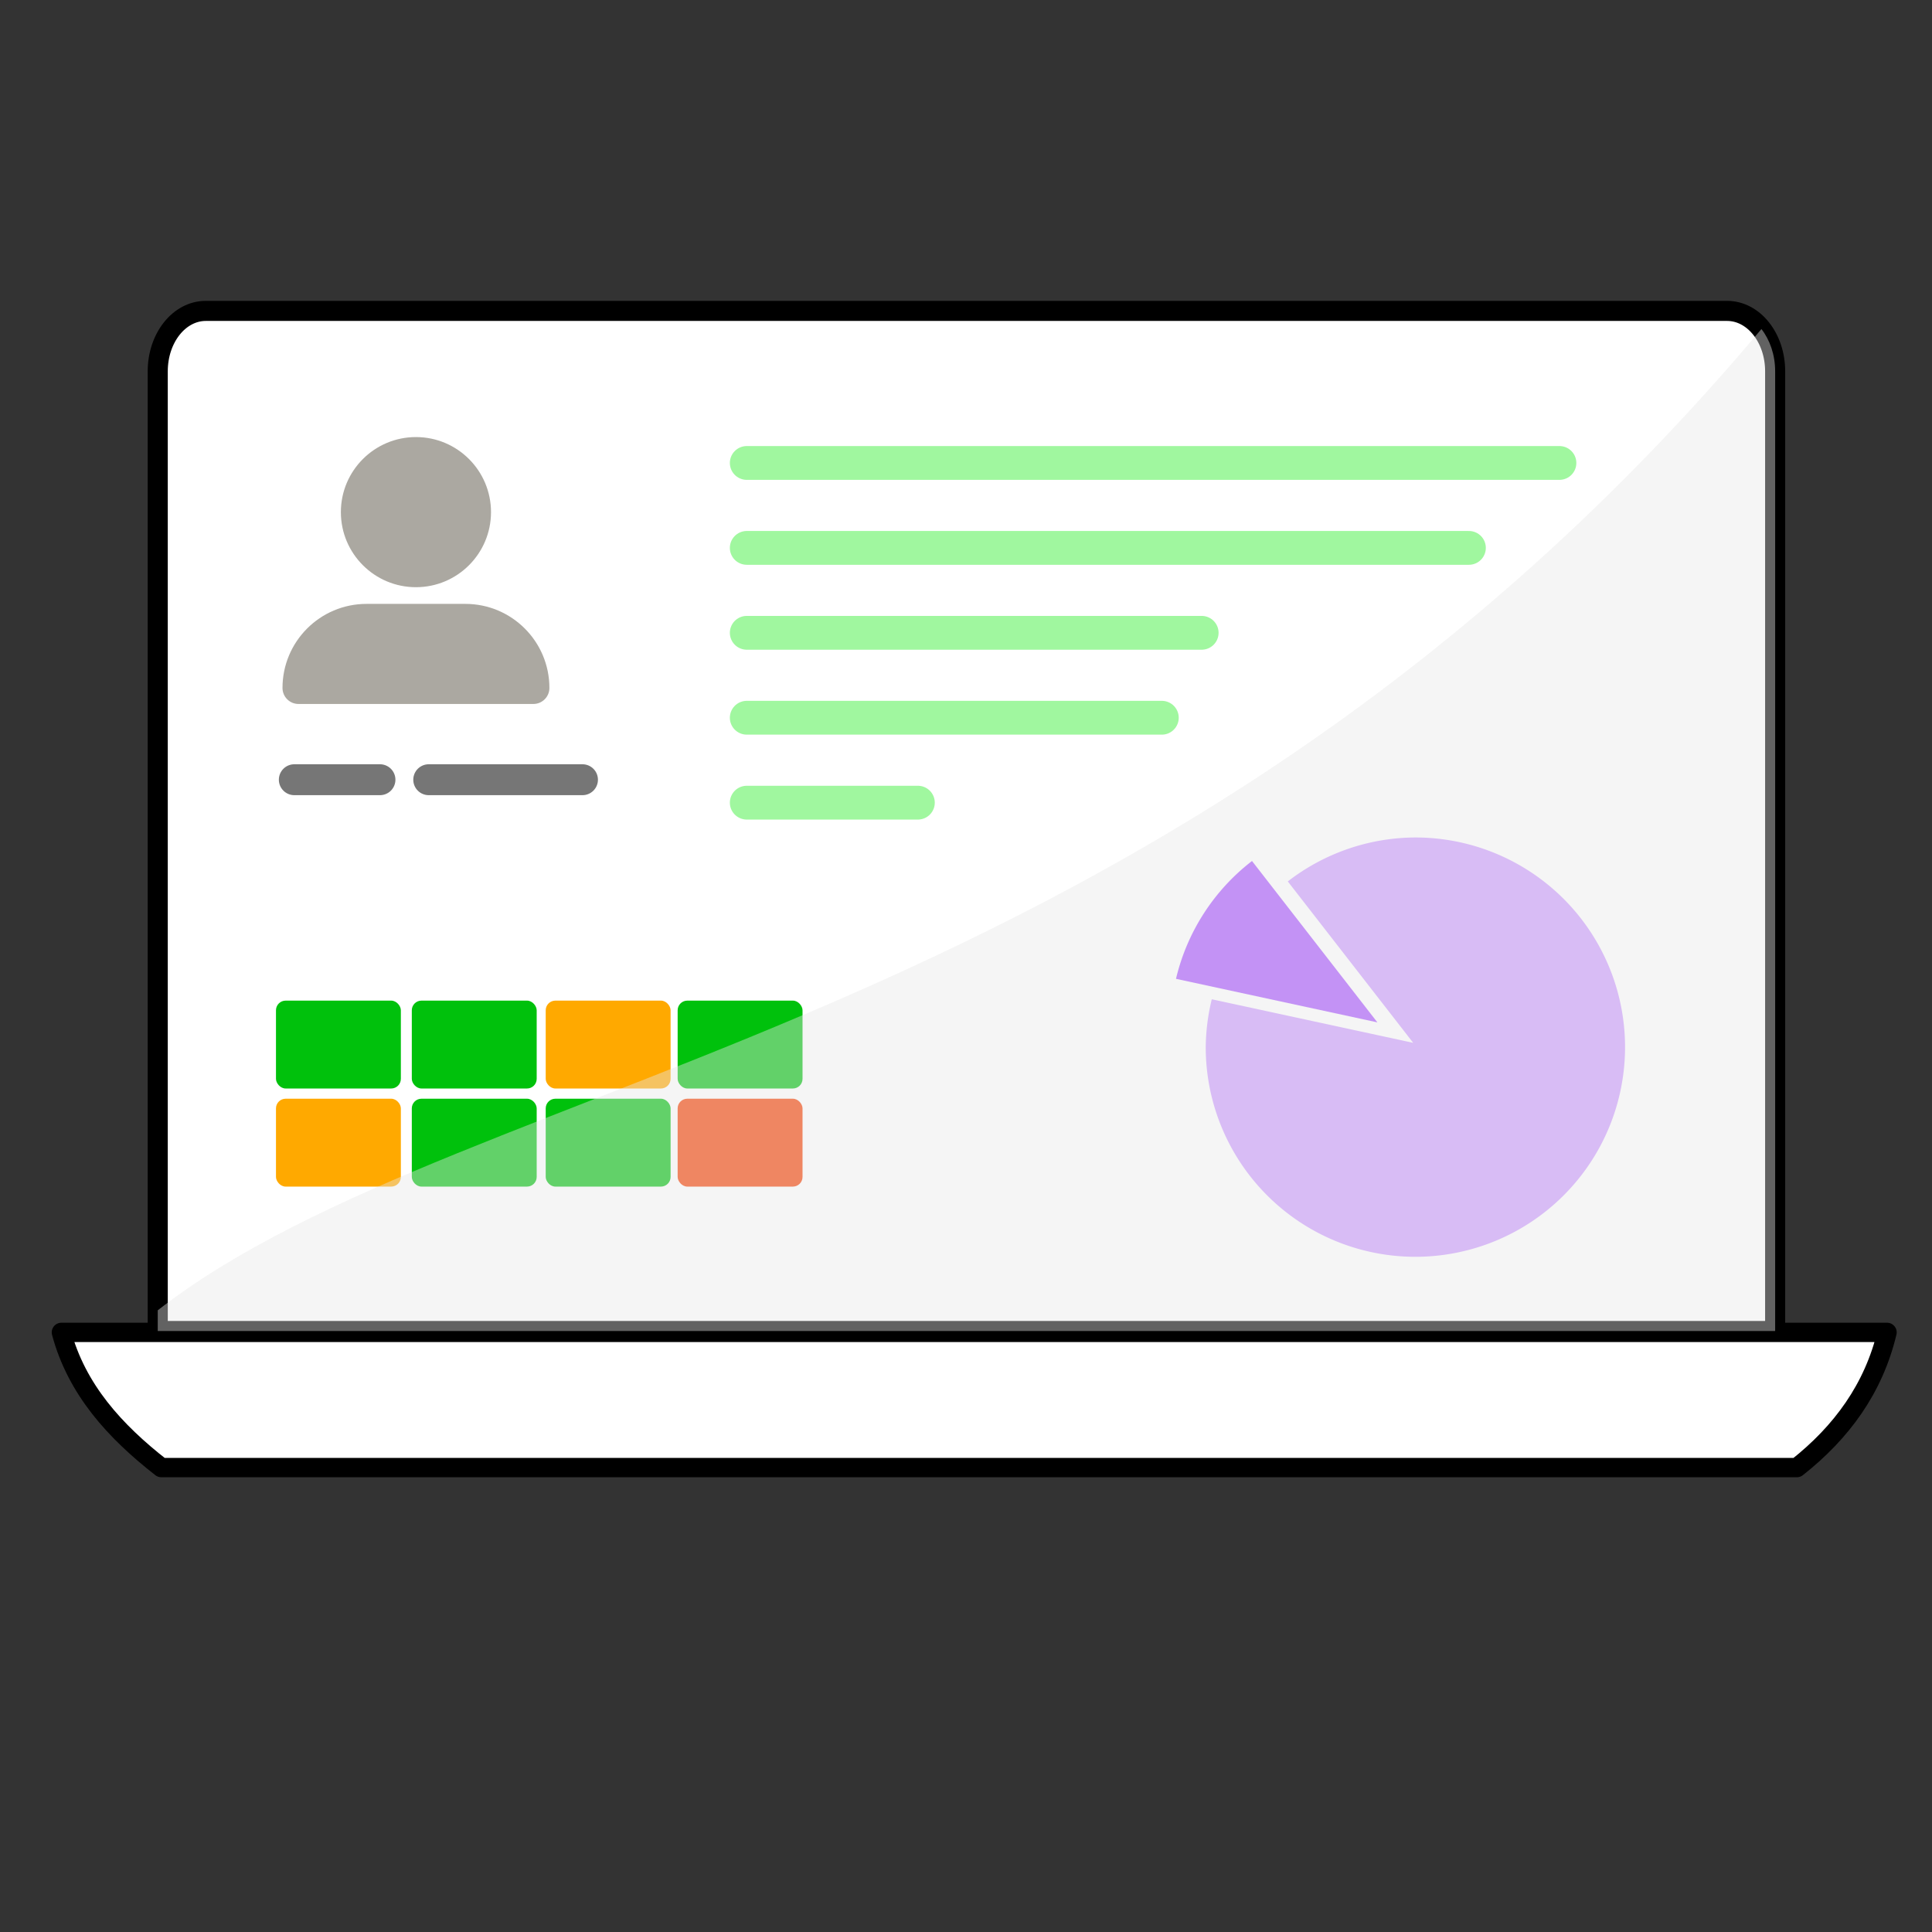 <?xml version="1.0" encoding="UTF-8" standalone="no"?>
<!-- Created with Inkscape (http://www.inkscape.org/) -->

<svg
   width="200mm"
   height="200mm"
   viewBox="0 0 200 200"
   version="1.1"
   id="svg1"
   sodipodi:docname="icon-feature-insights.svg"
   inkscape:export-filename="icon-feature-insights.png"
   inkscape:export-xdpi="96"
   inkscape:export-ydpi="96"
   inkscape:version="1.3.2 (091e20e, 2023-11-25)"
   xmlns:inkscape="http://www.inkscape.org/namespaces/inkscape"
   xmlns:sodipodi="http://sodipodi.sourceforge.net/DTD/sodipodi-0.dtd"
   xmlns="http://www.w3.org/2000/svg"
   xmlns:svg="http://www.w3.org/2000/svg">
  <rect x="0" y="0" width="200" height="200" fill="#333333" stroke="none"/>
  <sodipodi:namedview
     id="namedview1"
     pagecolor="#ffffff"
     bordercolor="#000000"
     borderopacity="0.25"
     inkscape:showpageshadow="2"
     inkscape:pageopacity="0.0"
     inkscape:pagecheckerboard="0"
     inkscape:deskcolor="#d1d1d1"
     inkscape:document-units="mm"
     inkscape:zoom="0.89164583"
     inkscape:cx="377.95276"
     inkscape:cy="377.392"
     inkscape:window-width="1392"
     inkscape:window-height="1212"
     inkscape:window-x="0"
     inkscape:window-y="25"
     inkscape:window-maximized="0"
     inkscape:current-layer="layer1" />
  <defs
     id="defs1" />
  <g
     id="layer1">
    <g
       id="layer1-7"
       transform="translate(1.265,-0.536)">
      <path
         d="m 20.041,32.72 c -2.757,0 -4.977,2.79 -4.977,6.255 V 138.324 H 182.498 V 38.975 c 0,-3.466 -2.22,-6.255 -4.977,-6.255 z"
         style="display:inline;fill:#ffffff;stroke:#000000;stroke-width:2.078;stroke-linecap:round;fill-opacity:1"
         id="path3" />
      <path
         style="display:inline;fill:#ffffff;stroke:#000000;stroke-width:2;stroke-linecap:round;stroke-linejoin:round;stroke-dasharray:none;stroke-opacity:1;fill-opacity:1"
         d="M 5.089,138.464 H 194.081 c -1.388,5.813 -4.7,10.343 -9.33,13.995 H 15.433 C 10.622,148.703 6.671,144.373 5.089,138.464 Z"
         id="path5" />
    </g>
    <path
       style="fill:none;fill-opacity:1;stroke:#a0f79f;stroke-width:3.5;stroke-linecap:round;stroke-linejoin:round;stroke-dasharray:none;stroke-opacity:1"
       d="M 77.305,47.925 H 161.432"
       id="path1" />
    <path
       d="m 43.058,60.787 c 4.29,0 7.771,-3.481 7.771,-7.771 0,-4.29 -3.481,-7.771 -7.771,-7.771 -4.29,0 -7.771,3.481 -7.771,7.771 0,4.29 3.481,7.771 7.771,7.771 z m -5.11,1.727 c -4.808,0 -8.704,3.896 -8.704,8.704 0,0.917 0.745,1.657 1.657,1.657 h 24.316 c 0.917,0 1.657,-0.745 1.657,-1.657 0,-4.808 -3.896,-8.704 -8.704,-8.704 z"
       id="path1-17"
       style="fill:#aba8a1;fill-opacity:1;stroke-width:0.054" />
    <path
       style="fill:none;fill-opacity:1;stroke:#767676;stroke-width:3.2;stroke-linecap:round;stroke-linejoin:round;stroke-dasharray:none;stroke-opacity:1"
       d="m 30.467,80.716 h 8.867"
       id="path2" />
    <path
       style="fill:none;fill-opacity:1;stroke:#767676;stroke-width:3.2;stroke-linecap:round;stroke-linejoin:round;stroke-dasharray:none;stroke-opacity:1"
       d="M 44.382,80.716 H 60.298"
       id="path4" />
    <path
       style="fill:none;fill-opacity:1;stroke:#a0f79f;stroke-width:3.5;stroke-linecap:round;stroke-linejoin:round;stroke-dasharray:none;stroke-opacity:1"
       d="m 77.305,56.717 h 74.757"
       id="path6" />
    <path
       style="fill:none;fill-opacity:1;stroke:#a0f79f;stroke-width:3.5;stroke-linecap:round;stroke-linejoin:round;stroke-dasharray:none;stroke-opacity:1"
       d="m 77.305,65.508 h 47.092"
       id="path7" />
    <path
       style="fill:none;fill-opacity:1;stroke:#a0f79f;stroke-width:3.5;stroke-linecap:round;stroke-linejoin:round;stroke-dasharray:none;stroke-opacity:1"
       d="m 77.305,74.3 h 42.967"
       id="path8" />
    <path
       style="fill:none;fill-opacity:1;stroke:#a0f79f;stroke-width:3.5;stroke-linecap:round;stroke-linejoin:round;stroke-dasharray:none;stroke-opacity:1"
       d="M 77.305,83.092 H 95.018"
       id="path9" />
    <path
       id="path10"
       style="fill:#cd9cff;fill-opacity:1;stroke:none;stroke-width:3.5;stroke-linecap:round;stroke-linejoin:round;stroke-dasharray:none;stroke-opacity:1"
       d="m 125.443,103.444 a 21.704,21.704 0 0 0 -0.626,4.955 21.704,21.704 0 0 0 21.704,21.704 21.704,21.704 0 0 0 21.704,-21.704 21.704,21.704 0 0 0 -21.704,-21.704 21.704,21.704 0 0 0 -13.209,4.55 l 12.981,16.708 z" />
    <path
       id="path11"
       style="fill:#a954ff;fill-opacity:1;stroke:none;stroke-width:3.5;stroke-linecap:round;stroke-linejoin:round;stroke-dasharray:none;stroke-opacity:1"
       d="m 121.739,101.328 20.849,4.508 -12.981,-16.707 a 21.704,21.704 0 0 0 -7.869,12.199 z" />
    <rect
       style="fill:#00c10c;fill-opacity:1;stroke:none;stroke-width:3.5;stroke-linecap:round;stroke-linejoin:round;stroke-dasharray:none;stroke-opacity:1"
       id="rect11"
       width="12.928"
       height="9.097"
       x="28.569"
       y="103.584"
       rx="1"
       ry="1" />
    <rect
       style="fill:#00c10c;fill-opacity:1;stroke:none;stroke-width:3.5;stroke-linecap:round;stroke-linejoin:round;stroke-dasharray:none;stroke-opacity:1"
       id="rect12"
       width="12.928"
       height="9.097"
       x="42.63"
       y="103.584"
       rx="1"
       ry="1" />
    <rect
       style="fill:#ffa900;fill-opacity:1;stroke:none;stroke-width:3.5;stroke-linecap:round;stroke-linejoin:round;stroke-dasharray:none;stroke-opacity:1"
       id="rect13"
       width="12.928"
       height="9.097"
       x="56.492"
       y="103.584"
       rx="1"
       ry="1" />
    <rect
       style="fill:#ffa900;fill-opacity:1;stroke:none;stroke-width:3.5;stroke-linecap:round;stroke-linejoin:round;stroke-dasharray:none;stroke-opacity:1"
       id="rect14"
       width="12.928"
       height="9.097"
       x="28.569"
       y="113.739"
       rx="1"
       ry="1" />
    <rect
       style="fill:#00c10c;fill-opacity:1;stroke:none;stroke-width:3.5;stroke-linecap:round;stroke-linejoin:round;stroke-dasharray:none;stroke-opacity:1"
       id="rect16"
       width="12.928"
       height="9.097"
       x="42.63"
       y="113.739"
       rx="1"
       ry="1" />
    <rect
       style="fill:#00c10c;fill-opacity:1;stroke:none;stroke-width:3.5;stroke-linecap:round;stroke-linejoin:round;stroke-dasharray:none;stroke-opacity:1"
       id="rect17"
       width="12.928"
       height="9.097"
       x="56.492"
       y="113.739"
       rx="1"
       ry="1" />
    <rect
       style="fill:#00c10c;fill-opacity:1;stroke:none;stroke-width:3.5;stroke-linecap:round;stroke-linejoin:round;stroke-dasharray:none;stroke-opacity:1"
       id="rect18"
       width="12.928"
       height="9.097"
       x="70.15"
       y="103.584"
       rx="1"
       ry="1" />
    <rect
       style="fill:#f53e00;fill-opacity:1;stroke:none;stroke-width:3.5;stroke-linecap:round;stroke-linejoin:round;stroke-dasharray:none;stroke-opacity:1"
       id="rect19"
       width="12.928"
       height="9.097"
       x="70.15"
       y="113.739"
       rx="1"
       ry="1" />
    <path
       id="path6-5"
       style="display:inline;fill:#e6e6e6;fill-opacity:0.425;stroke:none;stroke-width:2.078;stroke-linecap:round"
       d="M 182.342,34.064 C 120.909,107.078 48.696,110.435 16.329,135.642 v 2.146 H 183.763 V 38.44 c 0,-1.709 -0.543,-3.249 -1.421,-4.376 z" />
  </g>
</svg>
